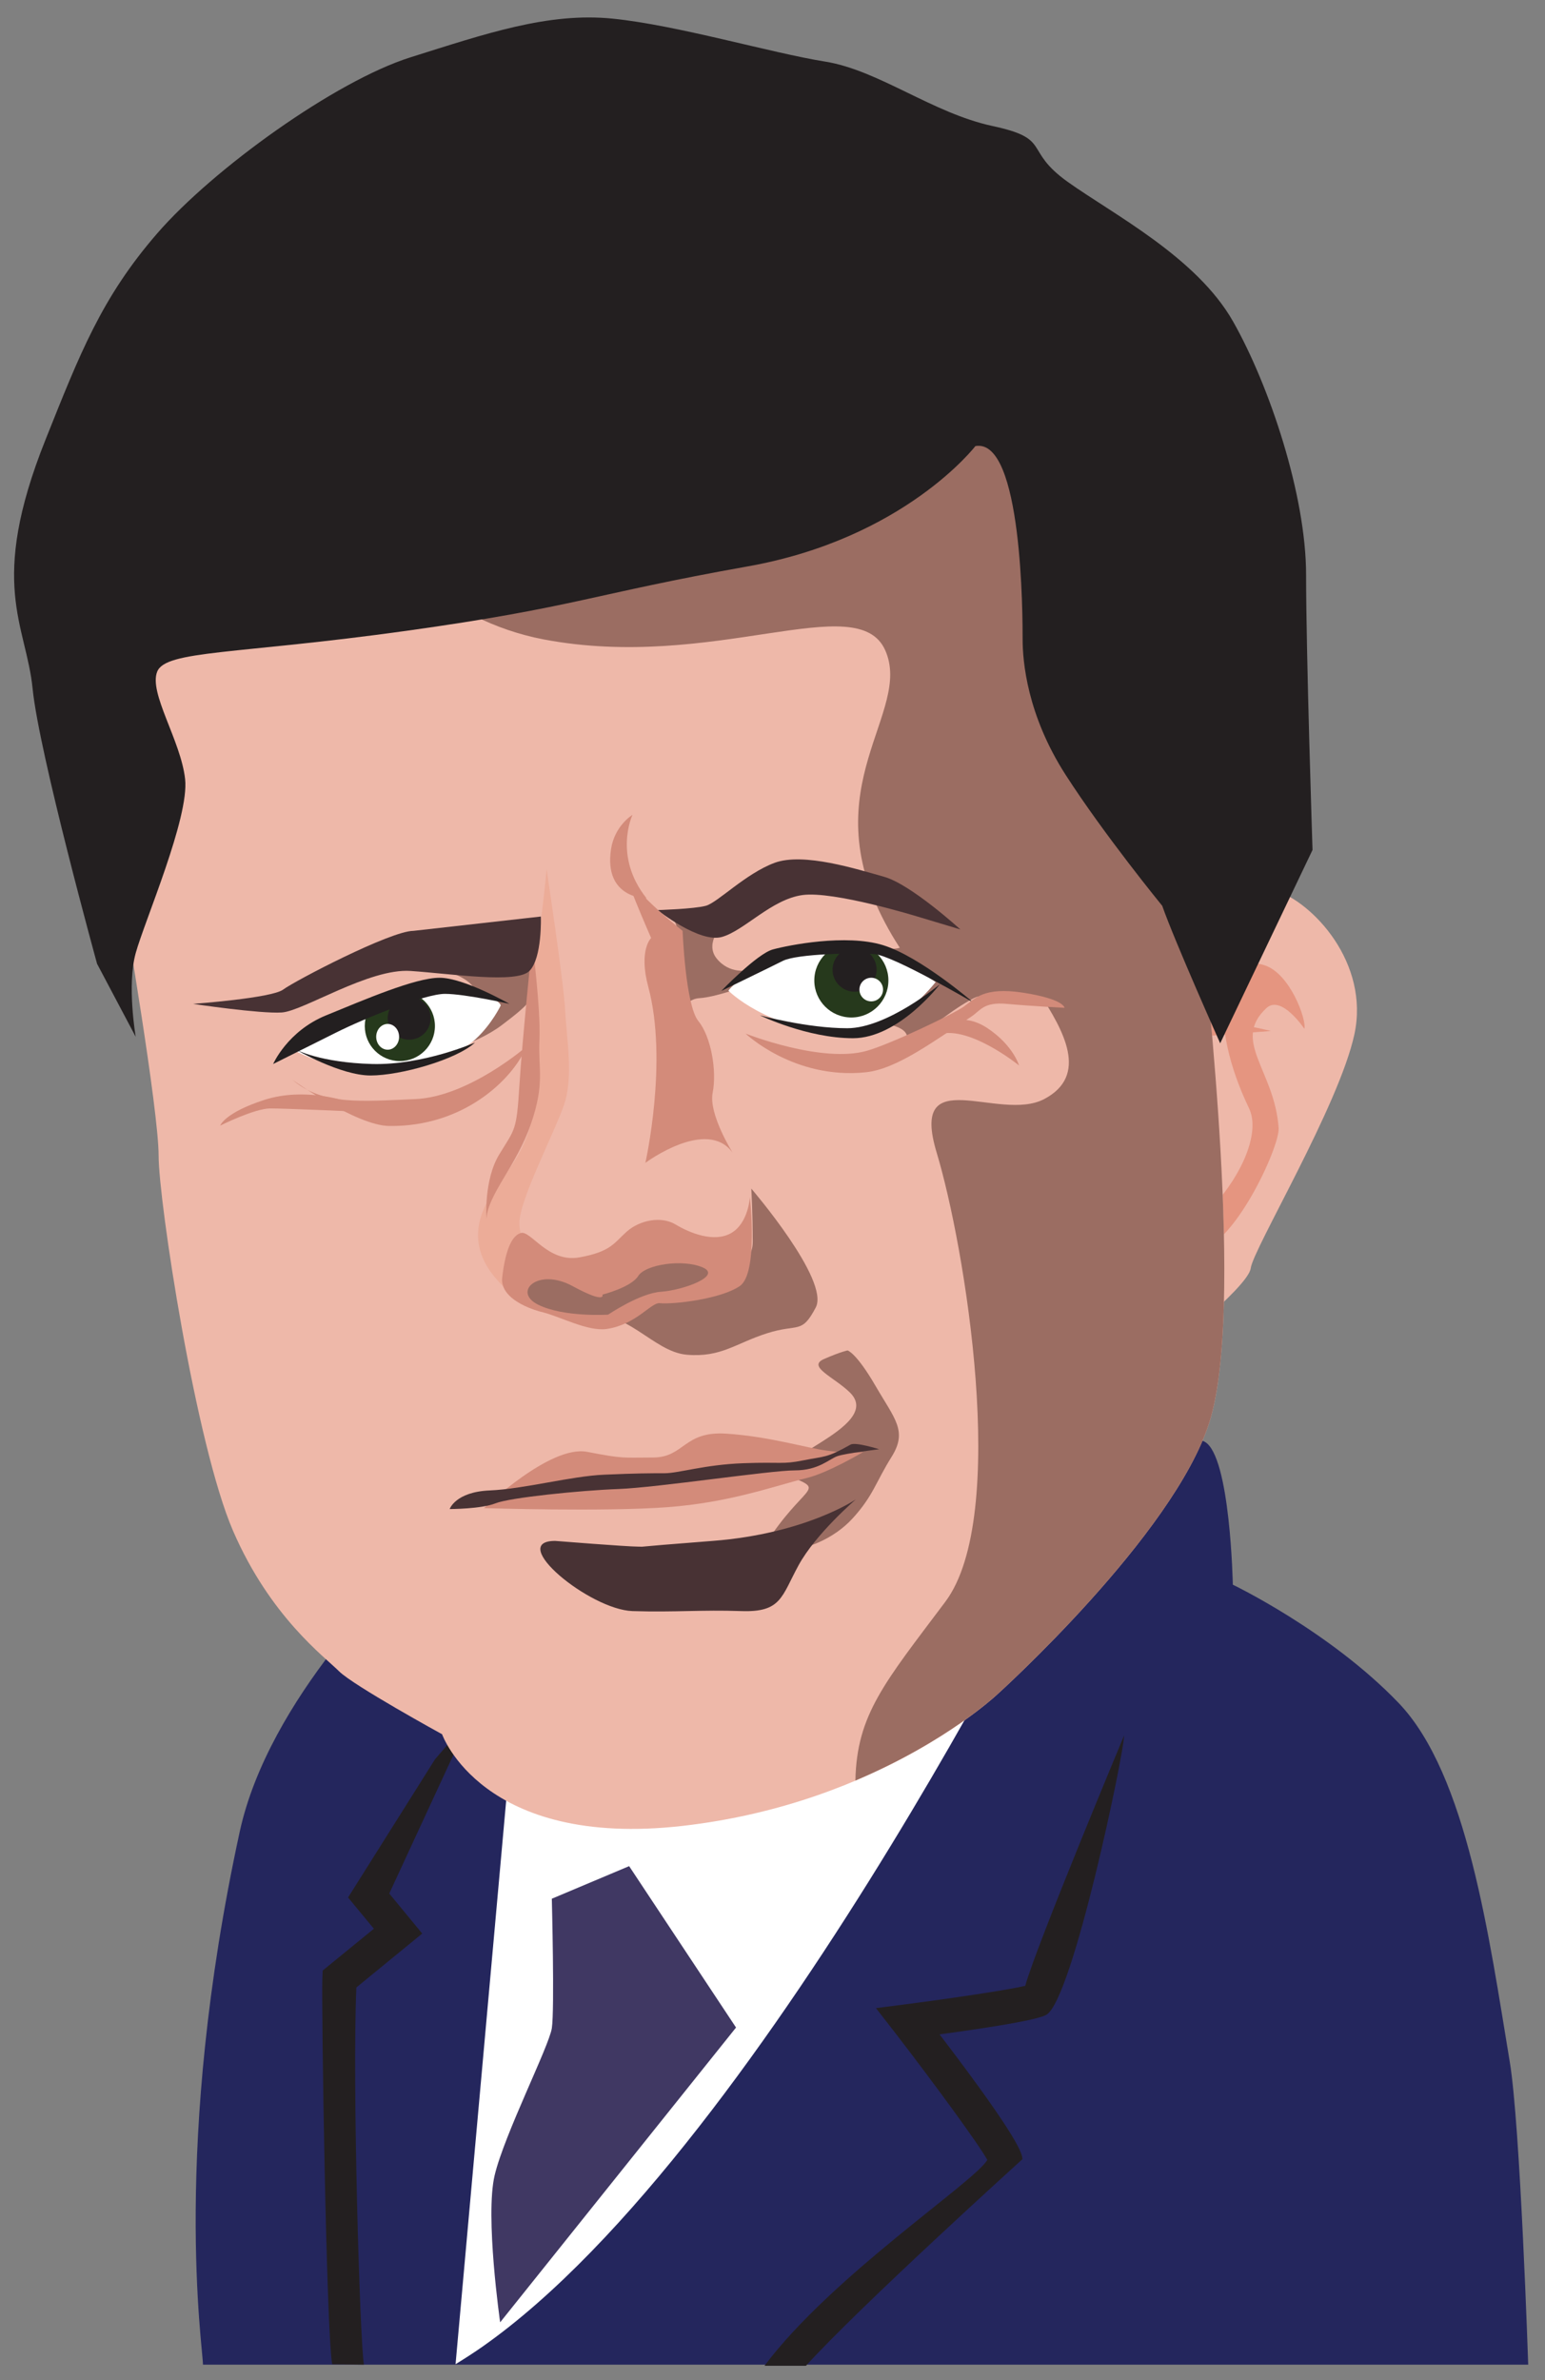 <?xml version="1.0" encoding="UTF-8" standalone="no"?>
<!-- Created with Inkscape (http://www.inkscape.org/) -->

<svg
   xmlns:dc="http://purl.org/dc/elements/1.1/"
   xmlns:cc="http://creativecommons.org/ns#"
   xmlns:rdf="http://www.w3.org/1999/02/22-rdf-syntax-ns#"
   xmlns:svg="http://www.w3.org/2000/svg"
   xmlns="http://www.w3.org/2000/svg"
   xmlns:sodipodi="http://sodipodi.sourceforge.net/DTD/sodipodi-0.dtd"
   xmlns:inkscape="http://www.inkscape.org/namespaces/inkscape"
   version="1.1"
   id="svg2"
   xml:space="preserve"
   width="525.965"
   height="810"
   viewBox="0 0 525.965 810"
   sodipodi:docname="publicdomainq-politician_john-f-kennedy.svg"
   inkscape:version="0.92.2 (5c3e80d, 2017-08-06)"
   inkscape:export-filename="/media/juhele/data_2TB/_GRAFIKA/Publicdomainq/publicdomainq-politician_john-f-kennedy.png"
   inkscape:export-xdpi="96"
   inkscape:export-ydpi="96"><rect x="0" y="0" width="525.965" height="810" fill="#808080" stroke="none"/><title
     id="title1299">polititian - John Fitzgerald Kennedy</title><defs
     id="defs6" /><sodipodi:namedview
     pagecolor="#ffffff"
     bordercolor="#666666"
     borderopacity="1"
     objecttolerance="10"
     gridtolerance="10"
     guidetolerance="10"
     inkscape:pageopacity="0"
     inkscape:pageshadow="2"
     inkscape:window-width="1920"
     inkscape:window-height="1140"
     id="namedview4"
     showgrid="false"
     inkscape:zoom="0.73286041"
     inkscape:cx="203.30087"
     inkscape:cy="312.46408"
     inkscape:window-x="0"
     inkscape:window-y="0"
     inkscape:window-maximized="1"
     inkscape:current-layer="g10"
     fit-margin-top="5"
     fit-margin-left="5"
     fit-margin-right="5"
     fit-margin-bottom="5" /><g
     id="g10"
     inkscape:groupmode="layer"
     inkscape:label="publicdomainq-0000158deqwox"
     transform="matrix(1.333,0,0,-1.333,-52.365,1127.38)"><g
       id="g12"
       transform="matrix(0.13,0,0,0.13,-150.693,170.639)"><path
         d="m 2749.81,1688.12 119.61,-31.01 620.51,223.74 -644.48,-1021.791 -489.16,-309.231 -21.09,908.582 128.59,510.18 286.02,-280.47"
         style="fill:#ffffff;fill-opacity:1;fill-rule:nonzero;stroke:none"
         id="path14"
         inkscape:connector-curvature="0" /><path
         d="m 3557.71,2191.63 c 0,0 -638.35,-1301.423 -1201.42,-1641.802 l 107.5,1196.372 110.25,63.2 c 0,0 -262.75,357.76 -296.37,323.79 -33.75,-34.1 -287.93,-273.73 -345.38,-537.46 C 1798,978.035 1860.09,582.727 1860.09,549.047 h 2603.45 c 0,0 -15.53,470.613 -36.27,595.063 -40.37,242.79 -83.53,564.18 -218.53,704.75 -134.94,140.62 -325.49,232.03 -325.49,232.03 0,0 -4.84,253.75 -55.46,280.82 -50.56,26.93 -270.08,-43.25 -270.08,-43.25 v -126.83"
         style="fill:#24265d;fill-opacity:1;fill-rule:nonzero;stroke:none"
         id="path16"
         inkscape:connector-curvature="0" /><path
         d="m 3669.65,1784.66 c 0,0 -172.97,-413.87 -194.2,-491.62 -35.52,-8.17 -140.68,-23.99 -234.84,-36.21 l -58.43,-7.53 36.13,-46.41 c 80.16,-103.91 167.34,-223.394 182.6,-251.574 -22.07,-41.347 -304.81,-227.187 -437.7,-404.441 h 81.43 c 106.1,117 425.32,405.773 425.32,405.773 -0.63,9.84 -2.53,35.079 -162.76,245.042 124.29,17.01 194.75,29.81 209.68,38.45 52.16,29.83 153.48,518.7 152.77,548.52"
         style="fill:#231f20;fill-opacity:1;fill-rule:nonzero;stroke:none"
         id="path18"
         inkscape:connector-curvature="0" /><path
         d="m 2176.29,549.047 -62.37,0.781 c -11.74,68.207 -21.38,709.462 -19.27,758.252 l 0.64,15.05 100.54,82.06 -50.7,61.37 170.93,271.61 69.05,79.96 -159.05,-343.76 64.76,-78.62 -129.37,-105.82 c -8.24,-188.29 6.96,-695.883 14.84,-740.883"
         style="fill:#231f20;fill-opacity:1;fill-rule:nonzero;stroke:none"
         id="path20"
         inkscape:connector-curvature="0" /><path
         d="m 2697.29,1528.15 -151.87,-63.98 c 0,0 5.62,-218.53 0,-254.39 -5.63,-35.86 -93.29,-208.62 -112.29,-288.702 -19.18,-80.152 10.77,-288.84 10.77,-288.84 l 463.41,578.942 -210.02,316.97"
         style="fill:#403863;fill-opacity:1;fill-rule:nonzero;stroke:none"
         id="path22"
         inkscape:connector-curvature="0" /><path
         d="m 3759.58,3306.79 c 0,0 127.69,162.77 204.53,138.92 76.64,-23.91 188.09,-143.99 158,-283.84 -30.09,-139.85 -198.98,-421.66 -203.7,-459.5 -4.71,-38.32 -187.31,-180.97 -187.31,-180.97 l 28.48,785.39"
         style="fill:#eeb8a9;fill-opacity:1;fill-rule:nonzero;stroke:none"
         id="path24"
         inkscape:connector-curvature="0" /><path
         d="m 3945.13,3297.57 c 51.05,-16.09 83.46,-108.15 78.69,-124.94 0,0 -45.22,67.71 -74.46,40.78 -69.48,-64.7 16.1,-121.93 23.89,-235.76 2.33,-37.48 -89.78,-235.47 -159.11,-239.55 -54.29,-2.95 -63.84,64.4 -63.84,64.4 0,0 76.65,2.96 94.99,22.92 54.63,59.41 92.82,143.16 69.82,191.04 -82.34,171.5 -57.8,308.96 30.02,281.11"
         style="fill:#e59580;fill-opacity:1;fill-rule:nonzero;stroke:none"
         id="path26"
         inkscape:connector-curvature="0" /><path
         d="m 3633.38,3373.71 c 0,0 168.52,-7.86 201.43,-50.75 23.64,-30.94 -9.7,-54.71 -10.11,-75.8 -0.43,-21.1 -68.71,-57.52 -68.71,-57.52 0,0 38.05,3.3 92.75,-2.03 54.71,-5.42 109.26,-19.28 109.26,-19.28 0,0 -215.58,-16.38 -236.74,-20.18 -21.17,-3.73 -80.86,-32.69 -110.47,-35.5 -29.66,-2.88 -91.68,52.52 -91.68,52.52 0,0 95.63,53.58 149.34,76.99 55.41,24.12 61.75,121.01 -35.07,131.55"
         style="fill:#e59580;fill-opacity:1;fill-rule:nonzero;stroke:none"
         id="path28"
         inkscape:connector-curvature="0" /><path
         d="m 1705.47,3407.19 c 0,0 67.5,-393.61 67.5,-483.75 0,-90 73.12,-568.13 146.25,-736.88 73.12,-168.75 179.93,-247.43 208.12,-275.62 28.13,-28.13 202.5,-123.75 202.5,-123.75 0,0 78.75,-224.86 472.5,-180 393.75,45 618.75,258.75 618.75,258.75 0,0 346.64,312.61 416.25,534.37 69.61,221.77 -5.62,860.63 -16.87,995.63 -11.25,135 -281.25,1029.37 -281.25,1029.37 0,0 -607.5,129.38 -877.5,61.88 -270,-67.5 -978.75,-506.25 -978.75,-506.25 l 22.5,-573.75"
         style="fill:#eeb8a9;fill-opacity:1;fill-rule:nonzero;stroke:none"
         id="path30"
         inkscape:connector-curvature="0" /><path
         d="m 3141.81,1696.28 c 180.35,76.29 279.28,169.66 279.28,169.66 0,0 346.64,312.61 416.25,534.37 69.61,221.77 -5.62,860.63 -16.87,995.63 -11.25,135 -281.25,1029.37 -281.25,1029.37 0,0 -607.5,129.38 -877.5,61.88 -125.51,-31.36 -346.09,-143.16 -546.05,-253.68 80.08,-113.35 217.41,-258.83 413.87,-296.17 333.27,-63.28 615.93,101.25 670.77,-21.09 54.85,-122.34 -143.43,-265.78 0,-535.78 143.44,-270 257.35,-67.5 303.75,-139.22 46.41,-71.72 97.03,-160.31 8.44,-206.72 -88.59,-46.4 -265.78,75.94 -210.94,-105.47 54.85,-181.4 143.44,-712.97 16.89,-881.72 -119.19,-158.76 -174.04,-221.33 -176.64,-351.06"
         style="fill:#9b6d62;fill-opacity:1;fill-rule:nonzero;stroke:none"
         id="path32"
         inkscape:connector-curvature="0" /><path
         d="m 2509.29,3265.86 c 8.43,-29.53 -9.84,-46.34 -61.88,-85.78 -52.03,-39.38 -133.03,-58.36 -133.03,-58.36 0,0 50.62,39.37 78.75,98.44 28.12,59.06 -99.84,75.93 -99.84,75.93 l 199.12,38.68 16.88,-68.91"
         style="fill:#9b6d62;fill-opacity:1;fill-rule:nonzero;stroke:none"
         id="path34"
         inkscape:connector-curvature="0" /><path
         d="m 3126.48,2540.94 c 0,0 16.88,-4.22 54.85,-69.61 37.97,-65.39 63.28,-88.6 31.64,-139.22 -31.64,-50.63 -35.86,-75.94 -75.93,-120.23 -40.09,-44.3 -92.82,-56.96 -92.82,-56.96 l -80.16,4.22 c 76.3,118.98 120.24,105.47 52.74,132.89 -71.87,29.11 185.62,97.03 113.9,166.64 -31.22,30.24 -84.37,50.63 -50.62,65.39 33.75,14.77 46.4,16.88 46.4,16.88"
         style="fill:#9b6d62;fill-opacity:1;fill-rule:nonzero;stroke:none"
         id="path36"
         inkscape:connector-curvature="0" /><path
         d="m 2445.16,3218.75 c 0,0 -17.3,-36.56 -49.21,-66.09 -20.47,-18.84 -50.43,-31.5 -74.54,-40.78 -153.28,-59.07 -286.87,21.09 -286.87,21.09 0,0 202.5,113.97 243.27,115.31 40.78,1.41 156.1,-2.81 167.35,-29.53"
         style="fill:#ffffff;fill-opacity:1;fill-rule:nonzero;stroke:none"
         id="path38"
         inkscape:connector-curvature="0" /><path
         d="m 2535.16,3485.94 c 0,0 33.75,-222.19 36.56,-278.44 2.82,-56.25 16.87,-129.37 -2.81,-185.62 -19.69,-56.25 -87.19,-185.63 -87.19,-230.63 0,-45 36.57,-75.94 36.57,-75.94 0,0 -59.07,-64.54 -64.7,-53.43 -5.62,11.25 -95.62,75.93 -28.12,182.81 37.55,59.48 70.32,84.37 87.19,177.19 16.88,92.81 -6.19,288.98 -6.19,288.98 0,0 14.62,48.52 20.25,96.33 5.62,47.81 8.44,78.75 8.44,78.75"
         style="fill:#ecac98;fill-opacity:1;fill-rule:nonzero;stroke:none"
         id="path40"
         inkscape:connector-curvature="0" /><path
         d="m 2937.34,2858.75 c 0,0 154.7,-180 126.57,-233.44 -28.12,-53.43 -33.75,-30.93 -95.62,-50.62 -61.88,-19.69 -90,-47.81 -157.5,-42.19 -67.5,5.63 -118.13,92.96 -208.13,78.75 0,0 188.38,75.94 233.43,81.56 45,5.63 104.07,8.59 104.07,61.88 0,53.44 -2.82,104.06 -2.82,104.06"
         style="fill:#9b6d62;fill-opacity:1;fill-rule:nonzero;stroke:none"
         id="path42"
         inkscape:connector-curvature="0" /><path
         d="m 2523.91,2616.88 c 0,0 -81.57,19.68 -75.94,67.5 5.62,47.81 16.87,81.63 36.57,87.18 19.68,5.63 53.36,-59.06 115.3,-47.81 61.88,11.25 67.5,28.13 92.82,50.63 25.31,22.5 67.5,30.93 95.63,14.06 28.12,-16.88 75.93,-36.42 109.68,-16.88 33.75,19.69 36.57,70.32 36.57,70.32 0,0 16.87,-149.07 -19.7,-174.38 -36.55,-25.31 -129.37,-36.49 -157.5,-33.75 -17.02,1.69 -45.98,-42.04 -104.05,-50.62 -37.83,-5.48 -92.82,25.31 -129.38,33.75"
         style="fill:#d38b7a;fill-opacity:1;fill-rule:nonzero;stroke:none"
         id="path44"
         inkscape:connector-curvature="0" /><path
         d="m 2784.77,3388.91 c 0,0 27.43,-61.18 10.54,-88.6 -16.86,-27.42 -2.11,-105.47 -2.11,-105.47 0,0 10.55,35.86 42.19,37.97 31.65,2.11 82.27,21.1 82.27,21.1 l 12.65,33.75 c 0,0 -35.86,-8.44 -61.17,23.2 -25.31,31.64 14.77,69.61 14.77,69.61 l -99.14,8.44"
         style="fill:#9b6d62;fill-opacity:1;fill-rule:nonzero;stroke:none"
         id="path46"
         inkscape:connector-curvature="0" /><path
         d="m 3183.45,3439.53 c 0,0 111.78,-113.9 25.3,-109.69 -86.48,4.22 -23.2,-145.54 -23.2,-145.54 0,0 73.83,-4.22 54.84,-40.08 -18.98,-35.86 122.34,109.69 181.41,101.25 59.06,-8.44 130.78,-31.64 130.78,-31.64 0,0 -99.13,153.98 -137.11,204.61 -37.97,50.62 -181.41,101.25 -179.3,73.83 2.12,-27.43 -52.72,-52.74 -52.72,-52.74"
         style="fill:#9b6d62;fill-opacity:1;fill-rule:nonzero;stroke:none"
         id="path48"
         inkscape:connector-curvature="0" /><path
         d="m 2892.34,3247.58 c 0,0 73.83,-75.94 227.82,-86.49 94.77,-6.47 179.29,103.36 179.29,103.36 0,0 -92.81,63.28 -141.32,63.28 -210.93,0 -265.79,-80.15 -265.79,-80.15"
         style="fill:#ffffff;fill-opacity:1;fill-rule:nonzero;stroke:none"
         id="path50"
         inkscape:connector-curvature="0" /><path
         d="m 3206.64,3267.55 c 0,-40.16 -32.69,-72.71 -72.76,-72.71 -40.16,0 -72.79,32.55 -72.79,72.71 0,40.29 32.63,72.84 72.79,72.84 40.07,0 72.76,-32.55 72.76,-72.84"
         style="fill:#26391c;fill-opacity:1;fill-rule:nonzero;stroke:none"
         id="path52"
         inkscape:connector-curvature="0" /><path
         d="m 3183.45,3288.64 c 0,-23.77 -19.34,-43.17 -43.25,-43.17 -23.91,0 -43.25,19.4 -43.25,43.17 0,23.91 19.34,43.31 43.25,43.31 23.91,0 43.25,-19.4 43.25,-43.31"
         style="fill:#231f20;fill-opacity:1;fill-rule:nonzero;stroke:none"
         id="path54"
         inkscape:connector-curvature="0" /><path
         d="m 3196.09,3249.69 c 0,-12.8 -10.34,-23.21 -23.2,-23.21 -12.8,0 -23.19,10.41 -23.19,23.21 0,12.8 10.39,23.2 23.19,23.2 12.86,0 23.2,-10.4 23.2,-23.2"
         style="fill:#ffffff;fill-opacity:1;fill-rule:nonzero;stroke:none"
         id="path56"
         inkscape:connector-curvature="0" /><path
         d="m 2878.29,3246.94 c 0,0 70.3,73.06 101.25,81.5 30.93,8.44 143.43,30.94 216.55,8.44 73.13,-22.44 177.2,-112.5 177.2,-112.5 0,0 -157.5,92.1 -194.07,94.92 -36.56,2.81 -151.88,0.85 -180,-13.29 -28.13,-14.13 -120.93,-59.07 -120.93,-59.07"
         style="fill:#231f20;fill-opacity:1;fill-rule:nonzero;stroke:none"
         id="path58"
         inkscape:connector-curvature="0" /><path
         d="m 2954.22,3199.06 c 0,0 92.82,-25.31 171.57,-25.31 78.75,0 182.1,86.48 182.1,86.48 0,0 -80.85,-106.1 -170.85,-106.1 -90,0 -182.82,44.93 -182.82,44.93"
         style="fill:#231f20;fill-opacity:1;fill-rule:nonzero;stroke:none"
         id="path60"
         inkscape:connector-curvature="0" /><path
         d="m 2926.09,3163.2 c 0,0 149.77,-59.06 238.36,-33.75 48.18,13.86 168.75,71.72 189.85,86.49 21.09,14.76 37.97,40.08 118.12,27.42 80.16,-12.66 80.16,-29.53 80.16,-29.53 0,0 -67.85,3.58 -113.2,7.73 -46.41,4.22 -51.48,-13.07 -70.32,-25.31 -73.11,-47.81 -145.9,-102.66 -206.72,-108.98 -141.32,-14.77 -236.25,75.93 -236.25,75.93"
         style="fill:#d38b7a;fill-opacity:1;fill-rule:nonzero;stroke:none"
         id="path62"
         inkscape:connector-curvature="0" /><path
         d="m 2753.13,3405.78 c 0,0 82.26,-65.39 126.57,-52.73 44.28,12.65 97.02,73.83 158.19,82.26 61.17,8.44 225.7,-42.18 225.7,-42.18 l 84.38,-25.32 c 0,0 -97.02,88.6 -149.77,103.36 -52.73,14.77 -158.2,48.52 -215.15,27.42 -56.96,-21.09 -111.8,-78.04 -135,-84.37 -23.21,-6.33 -94.92,-8.44 -94.92,-8.44"
         style="fill:#483234;fill-opacity:1;fill-rule:nonzero;stroke:none"
         id="path64"
         inkscape:connector-curvature="0" /><path
         d="m 2644.84,2650.63 c 0,0 8.45,-19.69 -59.05,16.87 -67.5,36.56 -118.13,-11.25 -67.5,-36.56 50.62,-25.31 137.8,-19.69 137.8,-19.69 0,0 61.88,42.19 104.07,45 42.18,2.81 120.93,30.94 81.56,47.81 -39.38,16.88 -112.5,5.77 -126.56,-16.87 -14.07,-22.5 -70.32,-36.56 -70.32,-36.56"
         style="fill:#9b6d62;fill-opacity:1;fill-rule:nonzero;stroke:none"
         id="path66"
         inkscape:connector-curvature="0" /><path
         d="m 2740.47,3350.94 c 0,0 -24.96,-23.76 -5.63,-95.63 39.38,-146.25 -5.62,-345.93 -5.62,-345.93 0,0 120.94,90 171.57,19.68 0,0 -47.82,75.94 -39.38,118.13 8.43,42.19 -2.82,109.69 -28.12,140.62 -25.32,30.94 -30.95,177.19 -30.95,177.19 0,0 -78.75,61.88 -104.05,101.25 -25.32,39.38 42.18,-115.31 42.18,-115.31"
         style="fill:#d38b7a;fill-opacity:1;fill-rule:nonzero;stroke:none"
         id="path68"
         inkscape:connector-curvature="0" /><path
         d="m 2507.04,3342.5 c 0,0 16.87,-132.19 14.05,-191.25 -2.8,-59.06 11.25,-84.37 -16.87,-165.94 -28.13,-81.56 -84.38,-137.81 -87.18,-185.62 0,0 -5.63,75.94 25.3,126.56 30.95,50.63 33.75,45 39.38,135 5.62,90 25.32,281.25 25.32,281.25"
         style="fill:#d38b7a;fill-opacity:1;fill-rule:nonzero;stroke:none"
         id="path70"
         inkscape:connector-curvature="0" /><path
         d="m 2703.91,3592.81 c 0,0 -38.53,-80.86 27.56,-163.83 0,0 -84.37,-1.4 -69.75,96.33 7.03,46.56 42.19,67.5 42.19,67.5"
         style="fill:#d38b7a;fill-opacity:1;fill-rule:nonzero;stroke:none"
         id="path72"
         inkscape:connector-curvature="0" /><path
         d="m 2315.79,3178.12 c 0,-38.12 -30.95,-68.91 -68.91,-68.91 -38.04,0 -68.91,30.79 -68.91,68.91 0,37.96 30.87,68.82 68.91,68.82 37.96,0 68.91,-30.86 68.91,-68.82"
         style="fill:#26391c;fill-opacity:1;fill-rule:nonzero;stroke:none"
         id="path74"
         inkscape:connector-curvature="0" /><path
         d="m 2307.34,3193.44 c 0,-23.21 -18.83,-42.19 -42.18,-42.19 -23.28,0 -42.19,18.98 -42.19,42.19 0,23.35 18.91,42.19 42.19,42.19 23.35,0 42.18,-18.84 42.18,-42.19"
         style="fill:#231f20;fill-opacity:1;fill-rule:nonzero;stroke:none"
         id="path76"
         inkscape:connector-curvature="0" /><path
         d="m 2245.4,3156.88 c 0,-13.92 -10.13,-25.32 -22.43,-25.32 -12.45,0 -22.57,11.4 -22.57,25.32 0,14.06 10.12,25.31 22.57,25.31 12.3,0 22.43,-11.25 22.43,-25.31"
         style="fill:#ffffff;fill-opacity:1;fill-rule:nonzero;stroke:none"
         id="path78"
         inkscape:connector-curvature="0" /><path
         d="m 1997.97,3103.51 c 0,0 28.12,64.62 104.07,95.55 75.93,31.01 175.07,73.83 222.88,73.83 47.81,0 137.12,-51.26 137.12,-51.26 0,0 -87.2,19.62 -126.57,19.62 -39.38,0 -157.5,-47.81 -213.75,-75.94 -56.25,-28.05 -123.75,-61.8 -123.75,-61.8"
         style="fill:#231f20;fill-opacity:1;fill-rule:nonzero;stroke:none"
         id="path80"
         inkscape:connector-curvature="0" /><path
         d="m 2042.97,3131.56 c 0,0 87.19,-50.62 146.25,-50.62 59.07,0 168.75,31 205.32,64.75 0,0 -101.25,-44.92 -202.5,-42.18 -101.25,2.74 -149.07,28.05 -149.07,28.05"
         style="fill:#231f20;fill-opacity:1;fill-rule:nonzero;stroke:none"
         id="path82"
         inkscape:connector-curvature="0" /><path
         d="m 2495.79,3137.89 c 0,0 -113.91,-99.14 -219.38,-103.36 -105.46,-4.22 -181.41,-12.65 -240.46,37.97 0,0 124.37,-89.79 189.84,-90.7 145.54,-2.11 242.57,90.7 270,156.09"
         style="fill:#d38b7a;fill-opacity:1;fill-rule:nonzero;stroke:none"
         id="path84"
         inkscape:connector-curvature="0" /><path
         d="m 2523.91,3393.13 c 0,0 2.81,-81.57 -22.5,-106.88 -25.32,-25.31 -151.87,-5.62 -233.44,0 -81.56,5.63 -210.93,-78.9 -253.13,-81.56 -42.18,-2.81 -174.37,16.87 -174.37,16.87 0,0 154.69,11.25 177.19,28.13 22.5,16.87 210.93,115.31 255.93,115.31"
         style="fill:#483234;fill-opacity:1;fill-rule:nonzero;stroke:none"
         id="path86"
         inkscape:connector-curvature="0" /><path
         d="m 3314.22,3179.38 c 0,0 36.57,28.12 87.19,-5.63 50.63,-33.75 61.88,-73.12 61.88,-73.12 0,0 -104.07,84.37 -163.13,59.06 l 14.06,19.69"
         style="fill:#d38b7a;fill-opacity:1;fill-rule:nonzero;stroke:none"
         id="path88"
         inkscape:connector-curvature="0" /><path
         d="m 2141.41,3030.31 c 0,0 -81.57,28.13 -160.32,2.82 -78.75,-25.32 -87.18,-50.63 -87.18,-50.63 0,0 67.5,33.75 98.43,33.75 30.95,0 154.7,-5.62 154.7,-5.62 l -5.63,19.68"
         style="fill:#d38b7a;fill-opacity:1;fill-rule:nonzero;stroke:none"
         id="path90"
         inkscape:connector-curvature="0" /><path
         d="m 2412.31,2231.28 c 0,0 129.39,124.59 202.5,110.52 73.14,-14.06 67.46,-11.1 129.32,-11.1 61.89,0 59.98,52.45 144.35,46.83 84.38,-5.63 155.74,-27.84 197.93,-33.47 42.18,-5.62 70.31,-2.81 70.31,-2.81 0,0 -68.7,-40.63 -109.68,-50.62 -66.59,-16.33 -150.98,-48.24 -274.73,-57.51 -123.75,-9.29 -360,-1.84 -360,-1.84"
         style="fill:#d38b7a;fill-opacity:1;fill-rule:nonzero;stroke:none"
         id="path92"
         inkscape:connector-curvature="0" /><path
         d="m 2344.76,2229.45 c 0,0 11.25,33.75 78.75,36.57 67.5,2.81 160.31,28.27 225.01,30.93 64.68,2.82 90,2.82 118.11,2.82 28.14,0 78.75,16.87 154.69,19.68 75.95,2.82 75.95,-2.81 118.13,5.63 42.18,8.44 45.2,4.01 92.82,30.94 9.83,5.62 56.25,-9.14 56.25,-9.14 0,0 -64.7,-7.74 -81.57,-13.36 -16.88,-5.63 -36.72,-28.13 -84.38,-28.13 -47.8,0 -270,-33.75 -345.94,-36.56 -75.93,-2.81 -213.75,-16.88 -241.87,-28.13 -28.13,-11.25 -90,-11.25 -90,-11.25"
         style="fill:#483234;fill-opacity:1;fill-rule:nonzero;stroke:none"
         id="path94"
         inkscape:connector-curvature="0" /><path
         d="m 2552.04,2166.88 c 0,0 140.62,-11.25 163.12,-11.25 22.5,0 -36.57,-2.82 146.25,11.25 182.81,14.06 281.25,81.56 281.25,81.56 0,0 -78.75,-67.5 -112.5,-129.38 -33.75,-61.87 -33.75,-92.66 -112.5,-90 -78.75,2.82 -129.37,-2.66 -213.75,0 -84.37,2.82 -247.5,137.82 -151.87,137.82"
         style="fill:#483234;fill-opacity:1;fill-rule:nonzero;stroke:none"
         id="path96"
         inkscape:connector-curvature="0" /><path
         d="m 3377.5,4317.03 c 0,0 -139.21,-181.4 -447.19,-236.25 -307.97,-54.84 -337.5,-80.15 -670.77,-126.57 -333.29,-46.4 -472.5,-37.96 -489.38,-80.15 -16.87,-42.18 46.4,-135 54.84,-210.93 8.45,-75.94 -79.45,-278.3 -97.03,-341.72 -17.58,-63.28 0,-164.53 0,-164.53 l -75.93,143.43 c 0,0 -113.91,413.44 -126.57,540 -12.66,126.57 -88.45,204.9 25.32,489.38 67.5,168.75 109.68,278.44 219.37,405 109.68,126.56 350.15,299.53 497.81,345.94 147.66,46.4 270,88.59 396.57,75.93 126.55,-12.65 312.18,-67.5 417.66,-84.37 105.46,-16.88 210.93,-101.25 329.05,-126.56 118.13,-25.32 59.06,-46.41 147.66,-109.69 88.59,-63.28 253.13,-147.66 324.84,-274.22 71.72,-126.56 143.45,-341.72 143.45,-497.81 0,-156.1 12.64,-540 12.64,-540 l -181.39,-379.69 c 0,0 -88.61,198.28 -113.91,270 0,0 -113.91,139.22 -189.84,257.34 -75.95,118.13 -84.39,223.6 -84.39,265.78 0,42.19 0,396.57 -92.81,379.69"
         style="fill:#231f20;fill-opacity:1;fill-rule:nonzero;stroke:none"
         id="path98"
         inkscape:connector-curvature="0" /></g></g></svg>